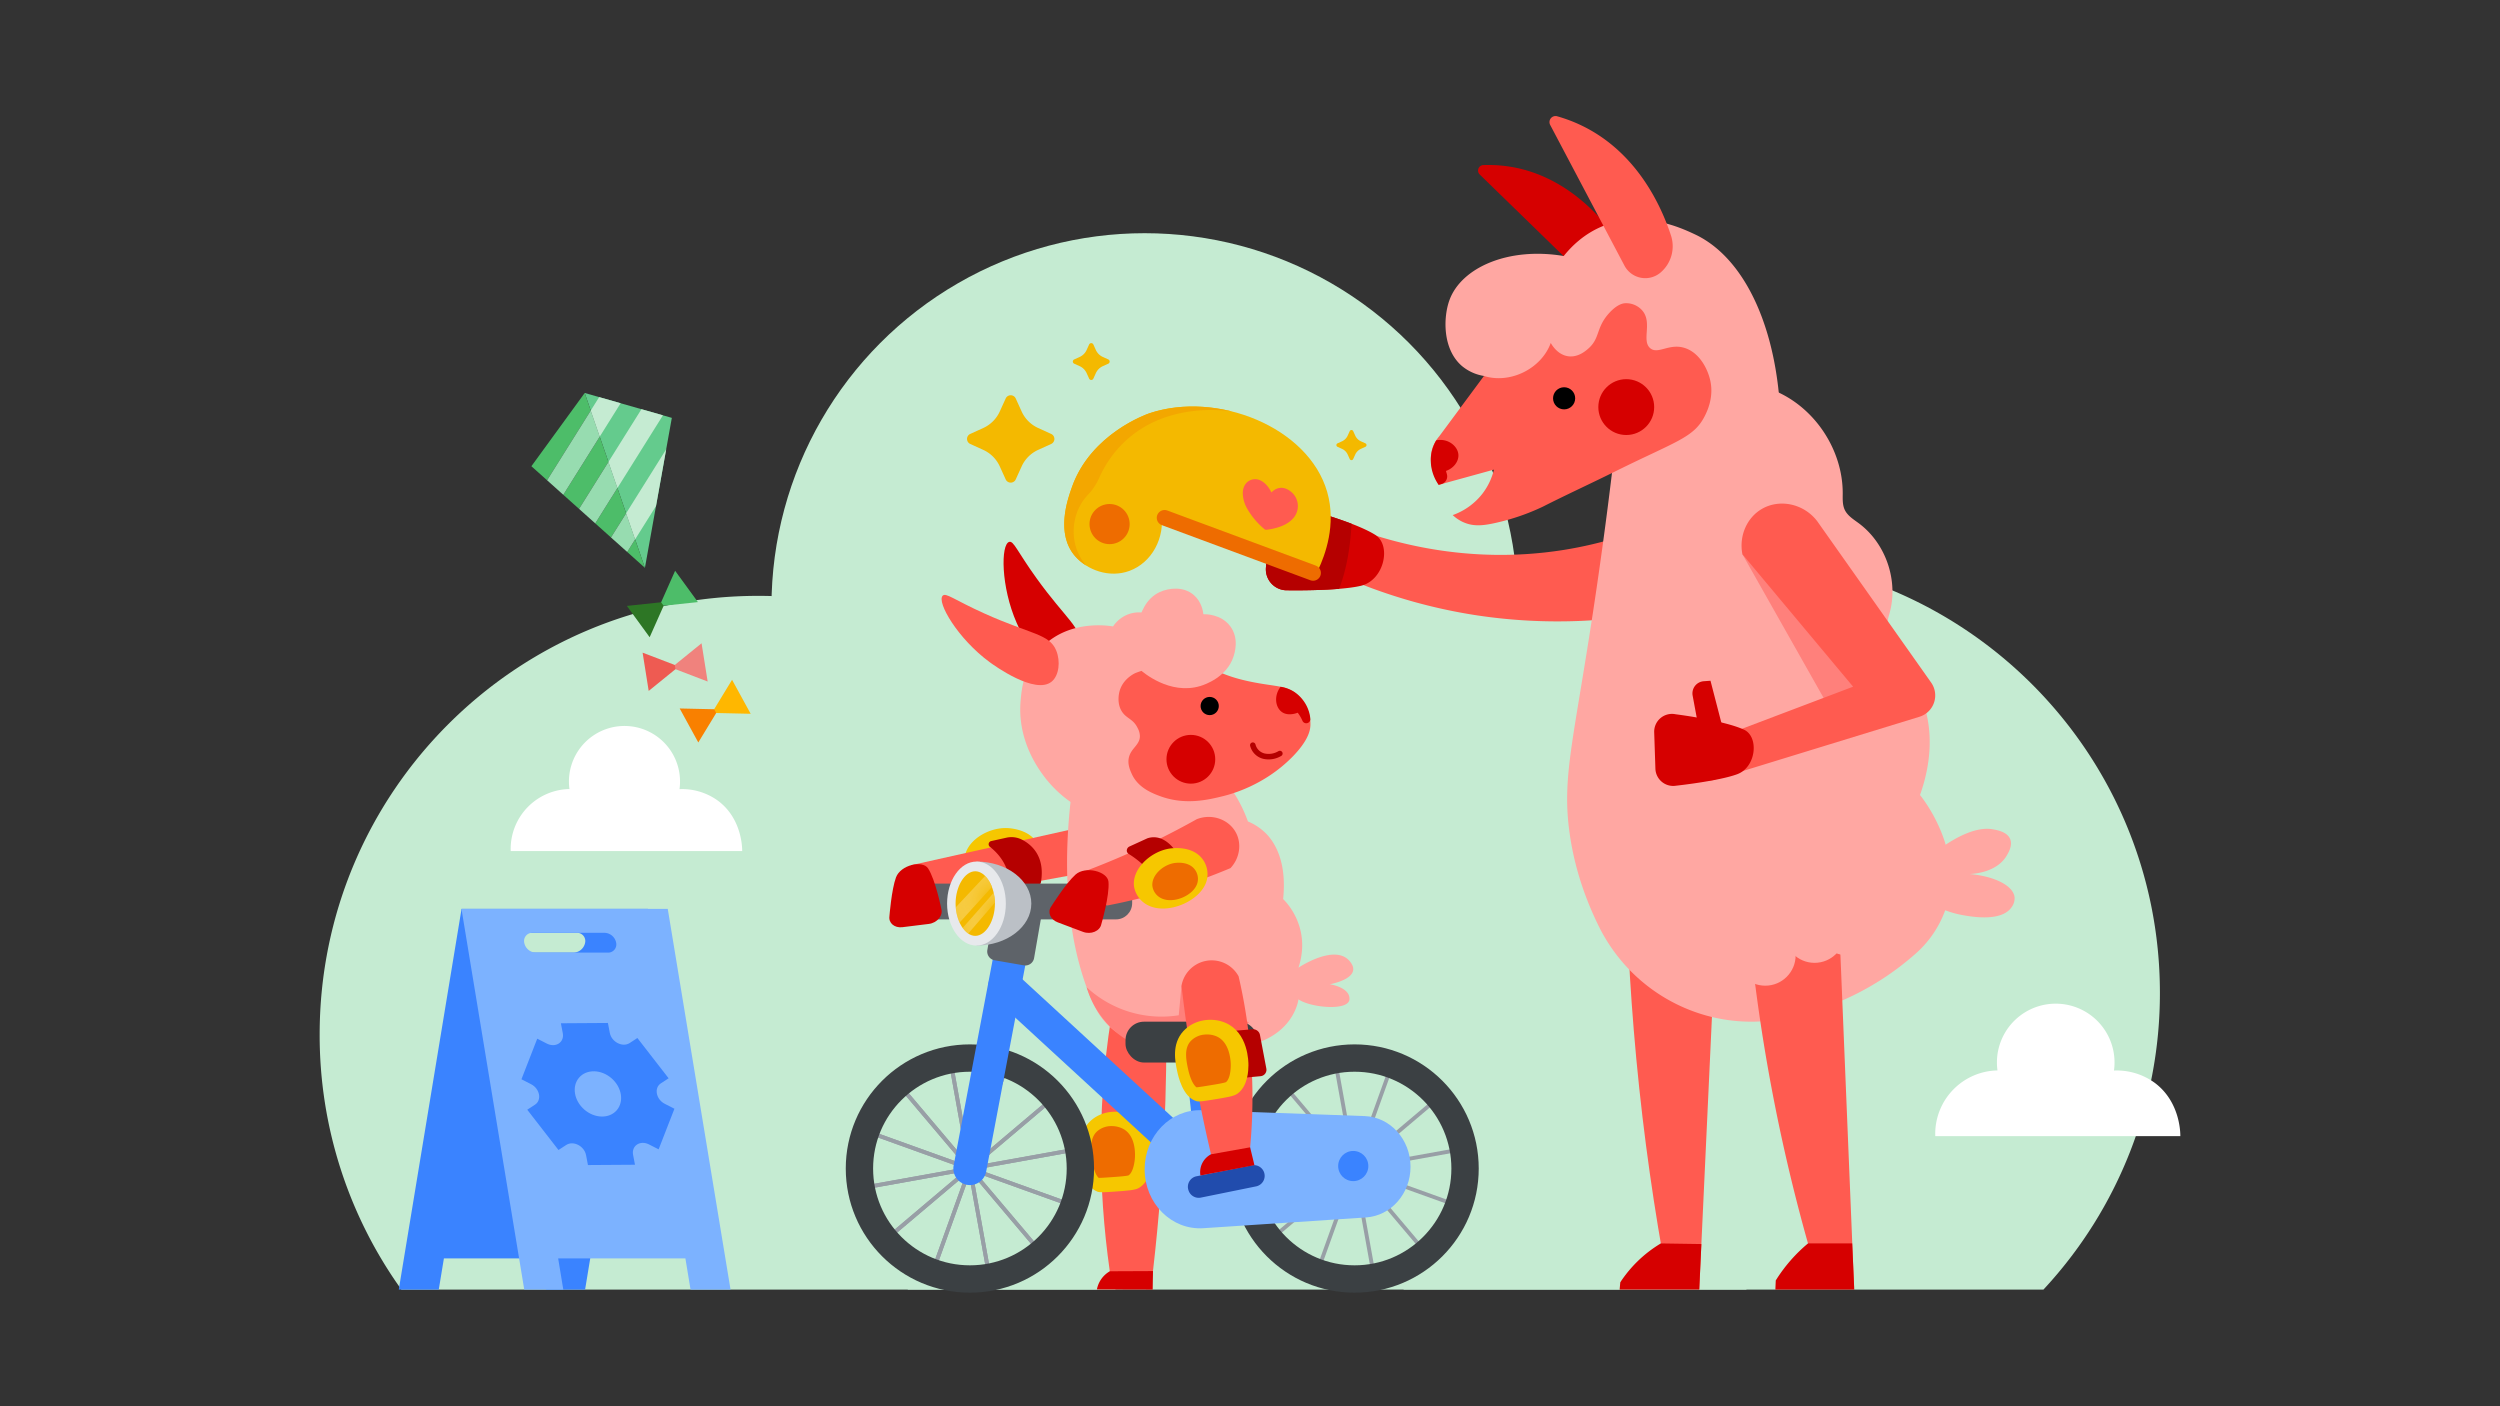 <svg xmlns="http://www.w3.org/2000/svg" xmlns:xlink="http://www.w3.org/1999/xlink" viewBox="0 0 1920 1080"><rect x="0" y="0" width="1920" height="1080" fill="#333333" stroke="none"/><defs><clipPath id="a"><path d="M748.996,718.75c-8.049,0-15.109-11.593-15.109-24.81s7.06-24.811,15.109-24.811,15.11,11.593,15.11,24.811S757.045,718.75,748.996,718.75Z" style="fill:none"/></clipPath><radialGradient id="b" cx="763.939" cy="691.19" r="55.586" gradientUnits="userSpaceOnUse"><stop offset="0.036" stop-color="#f4b900"/><stop offset="0.842" stop-color="#fff" stop-opacity="0"/></radialGradient><radialGradient id="c" cx="767.73" cy="700.758" r="48.396" xlink:href="#b"/></defs><path d="M856.508,990.402a335.357,335.357,0,0,0,62.779-195.89c0-186.062-150.833-336.895-336.894-336.895S245.497,608.45,245.497,794.512a335.357,335.357,0,0,0,62.779,195.89Z" style="fill:#c5ebd2"/><circle cx="879.087" cy="465.696" r="286.599" style="fill:#c5ebd2"/><rect x="697.186" y="599.582" width="644.072" height="390.819" transform="translate(2038.444 1589.984) rotate(-180)" style="fill:#c5ebd2"/><path d="M1569.361,990.402a333.856,333.856,0,0,0,89.448-227.896c0-185.039-150.004-335.043-335.043-335.043S988.723,577.467,988.723,762.506a333.856,333.856,0,0,0,89.448,227.896Z" style="fill:#c5ebd2"/><path d="M570.005,653.629H392.231c-.04-.522-.04-1.087-.04-1.609a46.06,46.06,0,0,1,45.157-46.042,41.886,41.886,0,0,1-.403-5.514,42.662,42.662,0,1,1,84.92,5.593,46.902,46.902,0,0,1,29.519,8.889C569.787,628.621,570.021,651.075,570.005,653.629Z" style="fill:#fff"/><path d="M1674.502,872.534H1486.301c-.043-.553-.043-1.151-.043-1.704a48.761,48.761,0,0,1,47.806-48.743,44.333,44.333,0,0,1-.426-5.838,45.164,45.164,0,1,1,89.901,5.921,49.654,49.654,0,0,1,31.25,9.41C1674.272,846.059,1674.519,869.83,1674.502,872.534Z" style="fill:#fff"/><path d="M1287.405,395.126a311.369,311.369,0,0,1-86.649,27.241c-74.925,11.883-136.007-6.881-166.891-18.981v40.517a412.255,412.255,0,0,0,100.863,28.758,415.487,415.487,0,0,0,155.548-6.221Q1288.84,430.784,1287.405,395.126Z" style="fill:#ff5b50"/><path d="M1045.181,449.89c17.846-4.269,23.741-31.174,10.916-39.174-17.253-10.762-59.525-21.504-59.525-21.504a16.113,16.113,0,0,0-21.314,13.75l-3.022,32.8a16.113,16.113,0,0,0,16.625,17.581S1027.94,454.014,1045.181,449.89Z" style="fill:#d60000"/><path d="M1037.997,402.226a428.748,428.748,0,0,0-41.425-13.014,16.113,16.113,0,0,0-21.314,13.749l-3.022,32.801a16.114,16.114,0,0,0,16.625,17.581s21.411.366,39.53-1.117C1034.896,435.868,1037.238,416.642,1037.997,402.226Z" style="fill:#b50000"/><path d="M1276.85,962.705c-9.394-53.407-17.13-110.873-22.154-172.056q-3.343-40.714-4.826-79.284,34.351-5.95,68.703-11.902-6.774,145.468-13.549,290.937Q1290.936,976.554,1276.85,962.705Z" style="fill:#ff5b50"/><path d="M1367.231,782.724c-57.237,9.989-113.887-19.48-139.5-71.632-13.848-28.197-19.679-52.602-22.294-71.36-6.259-44.889,3.818-72.335,20.896-189.061,6.67-45.592,11.168-82.649,13.809-105.628.601-3.631,7.214-39.799,40.88-56.256,26.767-13.085,59.757-8.391,83.519,12.006,29.965,13.309,50.686,45.198,50.67,77.986-.002,4.335-.295,8.874,1.563,12.79,2.167,4.569,6.79,7.342,10.849,10.36,20.789,15.457,30.579,44.27,23.509,69.193-.787,2.775-1.772,5.65-1.206,8.478a13.214,13.214,0,0,0,3.236,6.178c5.774,6.593,22.622,41.421,27.259,66.526,2.105,11.396,3.668,31.478-5.857,58.269,2.6,3.193,35.145,44.462,19.187,88.98a81.261,81.261,0,0,1-24.043,34.141,212.369,212.369,0,0,1-101.192,48.8Q1367.873,782.612,1367.231,782.724Z" style="fill:#ffa7a2"/><polygon points="1463.242 534.672 1382.506 408.368 1338.16 425.65 1409.468 551.804 1463.242 534.672" style="fill:#ff807b"/><path d="M1473.961,664.695c6.234-5.709,35.29-31.622,56.58-27.782,3.402.614,10.892,1.964,13.207,7.355,2.133,4.967-1.31,10.654-2.49,12.685-7.762,13.365-26.112,14.214-28.586,14.293,20.014,1.826,33.636,9.298,34.541,17.867a11.746,11.746,0,0,1-2.382,7.742c-7.927,11.287-30.757,7.174-37.519,5.955-16.84-3.034-29.818-11.375-38.71-19.057Q1471.28,674.224,1473.961,664.695Z" style="fill:#ffa7a2"/><path d="M1240.084,181.343c-14.908-20.474-48.694-56.478-100.943-54.562a4.212,4.212,0,0,0-2.708,7.232l79.258,77.147a16.386,16.386,0,0,0,25.463-3.284h0A24.023,24.023,0,0,0,1240.084,181.343Z" style="fill:#d60000"/><path d="M1366.674,357.693c6.391-85.441-19.718-156.604-65.196-177.81-10.488-4.891-39.453-18.396-69.618-6.589-15.501,6.068-25.5,16.542-30.911,23.333-42.512-7.157-78.463,8.847-87.674,33.615-4.929,13.255-5.605,38.175,9.76,51.069a34.992,34.992,0,0,0,16.646,7.425,158.059,158.059,0,0,0,45.472,34.303c37.934,18.967,73.599,17.389,89.666,15.641,3.897,29.279,27.785,49.327,51.52,48.026C1343.105,385.788,1358.465,374.29,1366.674,357.693Z" style="fill:#ffa7a2"/><path d="M1267.341,267.393c-6.933-5.926,2.247-20.184-6.55-29.449a16.42,16.42,0,0,0-13.123-5.03c-1.339.14-5.68.805-11.772,7.463-10.282,11.237-6.889,19.149-15.856,27.147-2.034,1.815-8.078,7.204-15.786,6.069-8.21-1.208-12.58-8.974-13.266-10.237-7.17,19.815-31.206,31.704-51.307,25.38q-17.187,23.19-34.375,46.38a28.387,28.387,0,0,0-4.934,8.25c-3.862,10.775.731,22.024,4.527,28.996q21.226-5.847,42.452-11.694a49.359,49.359,0,0,1-8.706,18.303,50.18,50.18,0,0,1-22.964,16.622,29.128,29.128,0,0,0,7.774,5.284c8.072,3.72,15.59,2.884,25.782.572a169.251,169.251,0,0,0,35.941-12.456c18.064-9.174,36.501-17.597,54.644-26.616,47.708-23.718,61.107-26.141,69.544-43.061,1.838-3.686,6.731-13.851,4.292-26.247-1.808-9.186-8.07-21.77-19.299-25.665C1282.088,263.149,1273.394,272.567,1267.341,267.393Z" style="fill:#ff5b50"/><circle cx="1201.24" cy="305.906" r="8.498"/><circle cx="1248.963" cy="312.644" r="21.446" style="fill:#d60000"/><path d="M1103.035,338.154c9.043-1.777,16.674,4.534,17.024,11.183.263,4.993-3.575,10.261-9.548,12.343l.707,2.514a6.165,6.165,0,0,1-4.297,7.612l-2.022.557a32.744,32.744,0,0,1-5.946-21.665A31.126,31.126,0,0,1,1103.035,338.154Z" style="fill:#d60000"/><path d="M1283.343,180.958c-8.697-26.583-31.942-75.907-87.489-91.673a4.651,4.651,0,0,0-5.306,6.677l57.021,108.022a18.096,18.096,0,0,0,27.87,5.214h0A26.53,26.53,0,0,0,1283.343,180.958Z" style="fill:#ff5b50"/><path d="M1395.634,400.294c-10.445-13.665-29.047-17.329-42.611-9.378-11.475,6.727-17.592,20.741-14.863,34.734q42.514,50.864,85.027,101.727-58.137,22.022-116.274,44.044a14.552,14.552,0,0,0-7.961,19.91h0a14.552,14.552,0,0,0,17.388,7.608l157.793-48.46a17.15,17.15,0,0,0,8.975-26.286Z" style="fill:#ff5b50"/><path d="M1334.311,594.546c14.585-5.487,16.703-28.783,5.049-34.166-15.678-7.241-52.435-11.815-52.435-11.815a13.684,13.684,0,0,0-16.503,13.843l.928,27.959a13.684,13.684,0,0,0,15.87,13.054S1320.22,599.847,1334.311,594.546Z" style="fill:#d60000"/><path d="M1324.761,565.671l-11.104-42.865-5.192.381a9.357,9.357,0,0,0-8.516,11.038l3.825,20.626Z" style="fill:#d60000"/><path d="M1412.804,717.799q5.568,135.542,11.136,271.083-16.87-2.864-33.74-5.729a34.849,34.849,0,0,0,1.806-7.759,36.631,36.631,0,0,0-3.041-18.936c-9.271-32.773-18.042-68.4-25.66-106.688-7.892-39.671-13.548-77.192-17.556-112.09,2.238-17.197,14.998-30.834,31.042-33.678C1390.08,701.646,1403.861,707.006,1412.804,717.799Z" style="fill:#ff5b50"/><path d="M891.797,393.214q60.323,22.128,120.646,44.257c5.092-10.923,14.11-34.51,6.818-59.734C1004.783,327.66,934.377,300.052,882.753,317.4c-2.224.748-44.898,15.814-59.389,56.4-3.257,9.12-13.023,36.094,2.551,53.612,9.196,10.344,26.007,16.74,41.536,11.009C884.365,432.177,895.11,413.259,891.797,393.214Z" style="fill:#f4b900"/><path d="M946.472,316.079l.002,0c-21.182-5.367-43.843-5.359-63.721,1.322-2.224.747-44.898,15.814-59.389,56.399-3.257,9.12-13.023,36.095,2.55,53.612a38.356,38.356,0,0,0,8.081,6.821,41.086,41.086,0,0,1-7.477-13.521,42.334,42.334,0,0,1,1.586-29.542,41.021,41.021,0,0,1,7.654-11.421,44.153,44.153,0,0,0,8.28-12.432,87.13,87.13,0,0,1,19.43-27.828C895.583,308.85,940.03,315.071,946.472,316.079Z" style="fill:#f3a700"/><circle cx="852.162" cy="402.492" r="15.41" style="fill:#ee6c00"/><path d="M894.392,397.684q57.032,21.166,114.064,42.331" style="fill:none;stroke:#ee6c00;stroke-linecap:round;stroke-miterlimit:10;stroke-width:12px"/><path d="M807.295,333.248l-9.972-4.533a25.585,25.585,0,0,1-12.703-12.703l-4.534-9.972a4.24,4.24,0,0,0-3.86-2.485h0a4.24,4.24,0,0,0-3.86,2.486l-4.533,9.971a25.585,25.585,0,0,1-12.703,12.703l-9.972,4.533a4.24,4.24,0,0,0-2.485,3.86h0a4.24,4.24,0,0,0,2.485,3.86l9.972,4.533a25.585,25.585,0,0,1,12.703,12.703l4.533,9.971a4.24,4.24,0,0,0,3.86,2.486h0a4.24,4.24,0,0,0,3.86-2.485l4.534-9.972a25.584,25.584,0,0,1,12.703-12.702l9.972-4.533a4.24,4.24,0,0,0,2.485-3.86h0A4.24,4.24,0,0,0,807.295,333.248Z" style="fill:#f4b900"/><path d="M1048.628,340.489l-3.437-1.563a8.819,8.819,0,0,1-4.378-4.378l-1.563-3.437a1.461,1.461,0,0,0-1.331-.857h0a1.462,1.462,0,0,0-1.331.857l-1.562,3.437a8.819,8.819,0,0,1-4.379,4.379l-3.437,1.563a1.462,1.462,0,0,0-.857,1.33h0a1.462,1.462,0,0,0,.857,1.331l3.437,1.562a8.819,8.819,0,0,1,4.379,4.379l1.562,3.437a1.462,1.462,0,0,0,1.331.857h0a1.462,1.462,0,0,0,1.331-.857l1.563-3.437a8.819,8.819,0,0,1,4.378-4.378l3.437-1.563a1.462,1.462,0,0,0,.857-1.331h0A1.462,1.462,0,0,0,1048.628,340.489Z" style="fill:#f4b900"/><path d="M851.171,276.047l-4.203-1.911a10.785,10.785,0,0,1-5.354-5.354l-1.911-4.203a1.787,1.787,0,0,0-1.627-1.048h0a1.787,1.787,0,0,0-1.627,1.048l-1.911,4.203a10.784,10.784,0,0,1-5.354,5.354l-4.203,1.911a1.787,1.787,0,0,0-1.048,1.627h0a1.788,1.788,0,0,0,1.048,1.627l4.203,1.911a10.784,10.784,0,0,1,5.354,5.354l1.911,4.203a1.787,1.787,0,0,0,1.627,1.048h0a1.787,1.787,0,0,0,1.627-1.048l1.911-4.203a10.785,10.785,0,0,1,5.354-5.354l4.203-1.911a1.788,1.788,0,0,0,1.048-1.627h0A1.787,1.787,0,0,0,851.171,276.047Z" style="fill:#f4b900"/><path d="M976.422,378.163a22.438,22.438,0,0,1,2.511-2.027c3.772-2.262,7.846-1.967,11.913,1.003a14.143,14.143,0,0,1,1.598,21.688c-3.182,3.221-7.168,5.06-11.458,6.35a45.733,45.733,0,0,1-8.492,1.691,1.608,1.608,0,0,1-1.346-.431,58.366,58.366,0,0,1-13.374-15.878,25.229,25.229,0,0,1-3.302-11.085c-.212-4.596,1.648-8.337,4.774-10.195a9.273,9.273,0,0,1,4.556-1.268C968.705,367.954,973.514,372.06,976.422,378.163Z" style="fill:#ff5b50"/><circle cx="1355.726" cy="733.675" r="23.333" style="fill:#ffa7a2"/><circle cx="1393.586" cy="716.162" r="23.304" style="fill:#ffa7a2"/><circle cx="1371.994" cy="710.342" r="23.304" style="fill:#ffa7a2"/><circle cx="1418.596" cy="710.342" r="23.304" style="fill:#ffa7a2"/><path d="M1257.753,968.589a96.254,96.254,0,0,1,17.75-13.636q15.574.238,31.149.477-.815,17.486-1.629,34.972h-61.156q.257-2.801.514-5.601A96.246,96.246,0,0,1,1257.753,968.589Z" style="fill:#d60000"/><path d="M1422.493,954.952H1388.54a118.625,118.625,0,0,0-24.755,28.427q-.152,3.511-.303,7.022h60.595Z" style="fill:#d60000"/><path d="M748.987,676.402a20.125,20.125,0,0,1-8.214-16.7c.683-13.307,17.061-23.981,32.112-23.766,1.614.023,16.908.462,23.624,11.393a19.676,19.676,0,0,1,.696,19.182C789.796,680.751,762.665,686.683,748.987,676.402Z" style="fill:#f6c700"/><polygon points="699.568 664.511 865.68 627.394 869.498 663.683 711.677 692.348 699.568 664.511" style="fill:#ff5b50"/><path d="M761.237,645.937l11.642-2.574a17.716,17.716,0,0,1,11.808,1.402c7.454,3.765,17.955,12.668,14.841,32.389a5.772,5.772,0,0,1-4.454,4.753l-20.257,4.42s5.284-20.372-14.608-36.009A2.493,2.493,0,0,1,761.237,645.937Z" style="fill:#b50000"/><path d="M795.918,443.901c-14.757-20.535-17.401-28.677-20.825-27.737-6.563,1.802-6.528,34.386,5.728,62.259,1.824,4.147,17.621,39.274,33.671,36.749,7.411-1.166,13.871-10.202,15.051-18.932C831.418,482.36,819.026,476.056,795.918,443.901Z" style="fill:#d60000"/><path d="M856.528,763.489,895.621,776.5c.403,29.48-.012,60.517-1.511,92.958-1.949,42.182-5.508,81.912-10.084,118.93q-14.992-.347-29.984-.694c-10.018-62.993-12.365-132.334-.725-205.74Q854.8,772.608,856.528,763.489Z" style="fill:#ff5b50"/><path d="M830.184,891.229c-.915-7.505-2.606-21.373,7.567-30.584,8.82-7.986,22.487-8.787,32.476-3.468,17.169,9.142,15.085,31.9,14.82,34.368-.362,3.363-1.694,15.715-10.405,20.81-2.92,1.708-8.358,2.085-19.233,2.837-7.145.495-10.755.727-12.612,0C832.62,911.209,830.614,894.755,830.184,891.229Z" style="fill:#f6c700"/><path d="M843.81,904.606c-1.344-1.103-4.025-5.08-5.201-14.713-.968-7.94-1.455-16.105,4.016-21.06a16.539,16.539,0,0,1,11.186-3.994,18.778,18.778,0,0,1,8.682,2.087c10.618,5.654,9.223,21.634,9.03,23.437-.939,8.702-3.536,11.481-4.804,12.333-1.844.591-8.052,1.02-14.614,1.475-3.381.234-6.301.436-8.076.436C843.951,904.608,843.878,904.608,843.81,904.606Z" style="fill:#ee6c00"/><line x1="1040.32" y1="897.428" x2="1105.113" y2="842.664" style="fill:none;stroke:#989fa6;stroke-miterlimit:10;stroke-width:3px"/><line x1="1040.32" y1="897.428" x2="1069.05" y2="817.604" style="fill:none;stroke:#989fa6;stroke-miterlimit:10;stroke-width:3px"/><line x1="1040.32" y1="897.428" x2="1025.289" y2="813.934" style="fill:none;stroke:#989fa6;stroke-miterlimit:10;stroke-width:3px"/><line x1="1040.32" y1="897.428" x2="985.556" y2="832.635" style="fill:none;stroke:#989fa6;stroke-miterlimit:10;stroke-width:3px"/><line x1="1040.32" y1="897.428" x2="960.497" y2="868.698" style="fill:none;stroke:#989fa6;stroke-miterlimit:10;stroke-width:3px"/><line x1="1040.32" y1="897.428" x2="956.826" y2="912.459" style="fill:none;stroke:#989fa6;stroke-miterlimit:10;stroke-width:3px"/><line x1="1040.32" y1="897.428" x2="975.528" y2="952.192" style="fill:none;stroke:#989fa6;stroke-miterlimit:10;stroke-width:3px"/><line x1="1040.32" y1="897.428" x2="1011.59" y2="977.252" style="fill:none;stroke:#989fa6;stroke-miterlimit:10;stroke-width:3px"/><line x1="1040.32" y1="897.428" x2="1055.351" y2="980.922" style="fill:none;stroke:#989fa6;stroke-miterlimit:10;stroke-width:3px"/><line x1="1040.32" y1="897.428" x2="1095.085" y2="962.221" style="fill:none;stroke:#989fa6;stroke-miterlimit:10;stroke-width:3px"/><line x1="1040.32" y1="897.428" x2="1120.144" y2="926.158" style="fill:none;stroke:#989fa6;stroke-miterlimit:10;stroke-width:3px"/><line x1="1040.32" y1="897.428" x2="1123.815" y2="882.397" style="fill:none;stroke:#989fa6;stroke-miterlimit:10;stroke-width:3px"/><circle cx="1040.32" cy="897.428" r="84.841" style="fill:none;stroke:#3b4043;stroke-miterlimit:10;stroke-width:21px"/><line x1="744.888" y1="897.428" x2="809.681" y2="842.664" style="fill:none;stroke:#989fa6;stroke-miterlimit:10;stroke-width:3px"/><line x1="744.888" y1="897.428" x2="773.618" y2="817.604" style="fill:none;stroke:#989fa6;stroke-miterlimit:10;stroke-width:3px"/><line x1="744.888" y1="897.428" x2="729.857" y2="813.934" style="fill:none;stroke:#989fa6;stroke-miterlimit:10;stroke-width:3px"/><line x1="744.888" y1="897.428" x2="690.124" y2="832.635" style="fill:none;stroke:#989fa6;stroke-miterlimit:10;stroke-width:3px"/><line x1="744.888" y1="897.428" x2="665.064" y2="868.698" style="fill:none;stroke:#989fa6;stroke-miterlimit:10;stroke-width:3px"/><line x1="744.888" y1="897.428" x2="661.394" y2="912.459" style="fill:none;stroke:#989fa6;stroke-miterlimit:10;stroke-width:3px"/><line x1="744.888" y1="897.428" x2="680.095" y2="952.192" style="fill:none;stroke:#989fa6;stroke-miterlimit:10;stroke-width:3px"/><line x1="744.888" y1="897.428" x2="716.158" y2="977.252" style="fill:none;stroke:#989fa6;stroke-miterlimit:10;stroke-width:3px"/><line x1="744.888" y1="897.428" x2="759.919" y2="980.922" style="fill:none;stroke:#989fa6;stroke-miterlimit:10;stroke-width:3px"/><line x1="744.888" y1="897.428" x2="799.652" y2="962.221" style="fill:none;stroke:#989fa6;stroke-miterlimit:10;stroke-width:3px"/><line x1="744.888" y1="897.428" x2="824.712" y2="926.158" style="fill:none;stroke:#989fa6;stroke-miterlimit:10;stroke-width:3px"/><line x1="744.888" y1="897.428" x2="828.382" y2="882.397" style="fill:none;stroke:#989fa6;stroke-miterlimit:10;stroke-width:3px"/><line x1="744.888" y1="897.428" x2="809.681" y2="842.664" style="fill:none;stroke:#989fa6;stroke-miterlimit:10;stroke-width:3px"/><line x1="744.888" y1="897.428" x2="773.618" y2="817.604" style="fill:none;stroke:#989fa6;stroke-miterlimit:10;stroke-width:3px"/><line x1="744.888" y1="897.428" x2="729.857" y2="813.934" style="fill:none;stroke:#989fa6;stroke-miterlimit:10;stroke-width:3px"/><line x1="744.888" y1="897.428" x2="690.124" y2="832.635" style="fill:none;stroke:#989fa6;stroke-miterlimit:10;stroke-width:3px"/><line x1="744.888" y1="897.428" x2="665.064" y2="868.698" style="fill:none;stroke:#989fa6;stroke-miterlimit:10;stroke-width:3px"/><line x1="744.888" y1="897.428" x2="661.394" y2="912.459" style="fill:none;stroke:#989fa6;stroke-miterlimit:10;stroke-width:3px"/><line x1="744.888" y1="897.428" x2="680.095" y2="952.192" style="fill:none;stroke:#989fa6;stroke-miterlimit:10;stroke-width:3px"/><line x1="744.888" y1="897.428" x2="716.158" y2="977.252" style="fill:none;stroke:#989fa6;stroke-miterlimit:10;stroke-width:3px"/><line x1="744.888" y1="897.428" x2="759.919" y2="980.922" style="fill:none;stroke:#989fa6;stroke-miterlimit:10;stroke-width:3px"/><line x1="744.888" y1="897.428" x2="799.652" y2="962.221" style="fill:none;stroke:#989fa6;stroke-miterlimit:10;stroke-width:3px"/><line x1="744.888" y1="897.428" x2="824.712" y2="926.158" style="fill:none;stroke:#989fa6;stroke-miterlimit:10;stroke-width:3px"/><line x1="744.888" y1="897.428" x2="828.382" y2="882.397" style="fill:none;stroke:#989fa6;stroke-miterlimit:10;stroke-width:3px"/><circle cx="744.888" cy="897.428" r="84.841" style="fill:none;stroke:#3b4043;stroke-miterlimit:10;stroke-width:21px"/><path d="M932.727,563.287q2.365,16.155,4.73,32.31a105.668,105.668,0,0,1,20.936,35.274A42.471,42.471,0,0,1,973.87,641.797c7.413,8.611,14.175,23.516,11.571,48.696,0,0,22.41,20.26,11.784,52.675,0,0,27.578-18.523,39.155-5.21s-15.05,17.944-15.05,17.944,15.629,2.316,15.05,11.577-30.266,6.368-39.155,0c0,0-4.259,37.626-60.407,37.626-38.084,0-64.45-.267-82.17-14.526-11.16-8.981-15.812-20.714-19.708-31.203-18.825-50.682-16.73-107.47-12.762-143.473a91.026,91.026,0,0,1-22.257-22.257c-4.511-6.452-18.637-27.314-16.075-55.643.811-8.969,2.495-27.591,17.494-42.049,20.735-19.986,49.763-15.484,53.479-14.845a24.37,24.37,0,0,1,12.924-9.755,23.99,23.99,0,0,1,12.88-.306Q906.675,517.168,932.727,563.287Z" style="fill:#ffa7a2"/><path d="M959.147,785.217q-25.876-14.104-51.752-28.209-1.062,11.358-2.124,22.716a84.569,84.569,0,0,1-70.775-21.561,73.239,73.239,0,0,0,20.151,32.416c32.048,29.314,78.981,15.518,82.17,14.526Z" style="fill:#ff807b"/><path d="M859.873,530.662c-.327,1.149-2.451,9.033,1.633,15.613,3.556,5.73,8.866,5.711,12.255,12.981a13.437,13.437,0,0,1,1.675,5.964c.036,6.885-6.535,9.155-8.358,16.159-1.375,5.282.787,10.051,2.158,13.076,4.814,10.618,15.895,14.855,21.974,17.08,18.922,6.926,36.527,2.781,48.374-.168,6.607-1.645,31.244-8.378,52.306-29.43,13.246-13.24,14.3-21.369,14.487-24.517.79-13.256-8.745-22.703-9.473-23.402-8.027-7.712-15.982-6.411-34.907-10.168-26.822-5.324-27.422-11.228-45.379-13.238-10.322-1.155-25.338-.906-44.403,6.186C870.845,517.425,862.511,521.398,859.873,530.662Z" style="fill:#ff5b50"/><path d="M875.831,514.492c1.522,1.376,22.341,19.612,46.116,12.339,3.597-1.1,20.164-6.795,25.337-22.44.858-2.596,4.61-13.939-2.441-23.41-7.136-9.585-19.419-9.303-20.642-9.255-.268-2.365-1.397-9.601-7.372-14.757-8.053-6.949-19.383-5.346-26.041-2.316-11.265,5.129-14.855,16.94-16.892,23.643C869.042,494.264,873.461,508.389,875.831,514.492Z" style="fill:#ffa7a2"/><path d="M755.892,471.1c-23.048-10.404-29.409-16.133-31.904-13.607-4.782,4.842,11.541,33.043,36.093,51.052,3.653,2.679,34.899,25.2,47.535,14.988,5.835-4.716,6.911-15.771,3.567-23.921C805.867,486.654,791.983,487.392,755.892,471.1Z" style="fill:#ff5b50"/><circle cx="929.048" cy="542.227" r="6.993"/><circle cx="914.576" cy="583.119" r="18.727" style="fill:#d60000"/><path d="M983.495,527.441c-5.272,6.859-4.071,15.622.825,19.266,4.99,3.713,12.024.775,12.318.647a30.104,30.104,0,0,1,2.326,3.55q.736,1.317,1.304,2.63a3.159,3.159,0,0,0,6.06-1.501,27.177,27.177,0,0,0-.424-2.96,28.161,28.161,0,0,0-11.649-17.509A27.015,27.015,0,0,0,983.495,527.441Z" style="fill:#d60000"/><rect x="685.203" y="678.604" width="184.295" height="27.488" rx="12.441" style="fill:#5e6369"/><path d="M744.902,910.134a12.849,12.849,0,0,1-2.399-.228,12.704,12.704,0,0,1-10.093-14.864l35.7-188.206a12.704,12.704,0,0,1,24.957,4.77l-35.7,188.206A12.708,12.708,0,0,1,744.902,910.134Z" style="fill:#3a83ff"/><path d="M757.344,692.027h52.417a0,0,0,0,1,0,0v36.427a0,0,0,0,1,0,0H757.344a6.846,6.846,0,0,1-6.846-6.846V698.872A6.846,6.846,0,0,1,757.344,692.027Z" transform="translate(-53.16 1357.289) rotate(-80.144)" style="fill:#5e6369"/><path d="M749.927,661.682c23.267,0,42.129,14.443,42.129,32.259s-18.862,32.259-42.129,32.259Z" style="fill:#bbc0c6"/><ellipse cx="749.927" cy="693.94" rx="22.558" ry="32.259" style="fill:#e7e9ec"/><path d="M748.996,718.75c-8.049,0-15.109-11.593-15.109-24.81s7.06-24.811,15.109-24.811,15.11,11.593,15.11,24.811S757.045,718.75,748.996,718.75Z" style="fill:#f4b900"/><path d="M919.095,629.144c-10.04,5.63-20.683,11.236-31.932,16.722A629.355,629.355,0,0,1,828.685,670.81l21.284,24.701a474.028,474.028,0,0,0,95.037-28.796c7.112-7.595,8.735-18.633,4.217-27.189C943.866,629.377,930.83,624.538,919.095,629.144Z" style="fill:#ff5b50"/><path d="M825.948,671.721c7.697-6.919,24.643-2.458,25.364,5.442.97,10.629-5.483,32.535-5.483,32.535-.996,5.362-7.913,8.297-14.08,5.974l-19.425-7.316c-5.729-2.158-8.081-7.863-5.008-12.149C807.316,696.207,818.511,678.406,825.948,671.721Z" style="fill:#d60000"/><path d="M688.126,673.824c3.555-9.575,20.409-13.445,24.66-6.871,5.72,8.844,10.122,30.945,10.122,30.945,1.588,5.142-3.112,10.878-9.566,11.675l-20.329,2.511c-5.995.741-10.666-3.168-9.945-8.322C683.067,703.763,684.691,683.075,688.126,673.824Z" style="fill:#d60000"/><path d="M932.933,917.934a12.702,12.702,0,0,1-8.606-3.355L763.14,766.261a12.704,12.704,0,0,1,17.205-18.698L916.774,873.1l-6.698-63.64a12.704,12.704,0,0,1,25.268-2.66l10.221,97.1a12.704,12.704,0,0,1-12.631,14.034Z" style="fill:#3a83ff"/><rect x="864.401" y="784.656" width="101.808" height="31.376" rx="14.201" style="fill:#3b4043"/><path d="M1049.07,935.002l-124.927,8.259c-24.42,1.614-45.056-19.123-45.056-45.278h0c0-25.654,19.883-46.204,43.867-45.339l125.095,4.511c19.645.708,35.227,17.938,35.227,38.95h0C1083.276,916.694,1068.294,933.731,1049.07,935.002Z" style="fill:#7cb2ff"/><path d="M907.395,757.008a23.548,23.548,0,0,1,43.843-7.223,410.68,410.68,0,0,1,7.249,145.789Q945.978,898.04,933.47,900.506q-6.082-24.301-11.415-50.58C915.493,817.333,910.753,786.256,907.395,757.008Z" style="fill:#ff5b50"/><path d="M943.849,791.965l18.104-1.468a5.363,5.363,0,0,1,5.702,4.346l4.897,25.82a4.951,4.951,0,0,1-4.412,5.852l-19.338,1.773Z" style="fill:#b50000"/><path d="M961.434,894.993l-42.496,8.377a8.235,8.235,0,0,0-6.146,10.893l.089.244a8.235,8.235,0,0,0,9.38,5.256l42.408-8.622a8.235,8.235,0,0,0,5.931-11.306h0A8.235,8.235,0,0,0,961.434,894.993Z" style="fill:#214cad"/><circle cx="1039.297" cy="895.517" r="11.586" style="fill:#3a83ff"/><path d="M887.305,674.806a72.187,72.187,0,0,0-20.779-19.174A3.375,3.375,0,0,1,865.38,653.52a3.529,3.529,0,0,1,2.26-3.508l13.567-6.203a15.544,15.544,0,0,1,5.156-.799c11.738.213,18.976,14.276,19.652,15.636l7.502,3.885Q900.41,668.668,887.305,674.806Z" style="fill:#b50000"/><path d="M882.124,695.476a19.774,19.774,0,0,1-11.151-14.493c-1.922-12.95,11.784-26.408,26.324-29.12,1.559-.291,16.376-2.834,24.965,6.393a19.333,19.333,0,0,1,4.39,18.342C922.277,691.752,897.293,702.726,882.124,695.476Z" style="fill:#f6c700"/><path d="M892.003,689.912a12.243,12.243,0,0,1-6.904-8.974c-1.19-8.018,7.296-16.351,16.299-18.03.965-.18,10.139-1.754,15.457,3.958a11.97,11.97,0,0,1,2.718,11.357C916.864,687.606,901.395,694.401,892.003,689.912Z" style="fill:#ee6c00"/><path d="M904.136,822.984c-1.596-7.39-4.546-21.046,4.743-31.147,8.054-8.758,21.591-10.804,32.024-6.419,17.932,7.536,17.935,30.389,17.895,32.871-.054,3.382-.253,15.804-8.462,21.673-2.752,1.968-8.133,2.839-18.894,4.581-7.07,1.145-10.644,1.706-12.56,1.151C908.386,842.657,904.886,826.456,904.136,822.984Z" style="fill:#f6c700"/><path d="M918.926,835.061c-1.439-.975-4.472-4.691-6.522-14.177-1.689-7.819-2.92-15.905,2.077-21.339a16.539,16.539,0,0,1,10.775-4.998,18.778,18.778,0,0,1,8.836,1.286c11.089,4.661,11.159,20.702,11.132,22.515-.14,8.751-2.473,11.755-3.658,12.72-1.782.757-7.925,1.752-14.418,2.803-3.345.542-6.235,1.009-8.002,1.171C919.067,835.049,918.994,835.056,918.926,835.061Z" style="fill:#ee6c00"/><path d="M962.166,572.298a11.616,11.616,0,0,0,8.566,8.429,16.697,16.697,0,0,0,12.19-2.014" style="fill:none;stroke:#b50000;stroke-linecap:round;stroke-linejoin:round;stroke-width:4.245px"/><g style="clip-path:url(#a)"><path d="M729.22,701.924q15.968-17.032,31.935-34.064,1.475,5.372,2.95,10.744l-31.925,35.243Q730.7,707.886,729.22,701.924Z" style="fill:url(#b)"/><path d="M735.948,716.48q15.896-18.017,31.793-36.034.071,4.181.142,8.364Q754.236,704.647,740.59,720.485,738.269,718.482,735.948,716.48Z" style="fill:url(#c)"/></g><path d="M963.401,894.85q-1.655-6.853-3.31-13.705l-30.031,5.35a15.5,15.5,0,0,0-8.138,16.288Q942.661,898.816,963.401,894.85Z" style="fill:#d60000"/><path d="M885.263,990.401l.223-14.213q-16.577.073-33.155.146a20.529,20.529,0,0,0-9.909,13.944Z" style="fill:#d60000"/><path d="M354.473,698.015,306.256,990.401h30.715l3.948-23.938h82.392l-3.948,23.938h29.989L497.57,698.015Zm39.634,25.994a9.333,9.333,0,0,1,8.861-7.607h40.043a6.286,6.286,0,0,1,6.353,7.607,9.333,9.333,0,0,1-8.861,7.607H400.459A6.285,6.285,0,0,1,394.107,724.009Z" style="fill:#3a83ff"/><path d="M354.412,698.015l48.217,292.386h29.989l-3.948-23.938h97.725l3.948,23.938h30.715L512.841,698.015Zm112.444,33.601H411.48a9.333,9.333,0,0,1-8.861-7.607,6.286,6.286,0,0,1,6.352-7.607h55.376a9.333,9.333,0,0,1,8.861,7.607A6.285,6.285,0,0,1,466.856,731.616Z" style="fill:#7cb2ff"/><path d="M513.496,828.128l-23.987-30.94-5.928,3.86c-5.439,3.542-13.907-.784-15.243-7.786l-1.456-7.632-36.119.24,1.457,7.632c1.336,7.002-5.462,11.429-12.237,7.969l-7.384-3.772-12.132,31.18,7.384,3.771c6.775,3.46,8.445,12.213,3.007,15.754l-5.928,3.86,23.987,30.94,5.928-3.86c5.439-3.542,13.907.784,15.243,7.786l1.456,7.632,36.119-.24-1.456-7.632c-1.336-7.002,5.462-11.429,12.237-7.968l7.384,3.772,12.132-31.18-7.384-3.772c-6.775-3.46-8.445-12.213-3.007-15.754Z" style="fill:#3a83ff"/><ellipse cx="459.202" cy="840.139" rx="15.927" ry="19.13" transform="translate(-475.798 634.048) rotate(-48.91)" style="fill:#7cb2ff"/><polygon points="449.057 301.805 453.701 315.277 460.598 335.326 467.28 354.731 467.279 354.741 474.187 374.781 480.868 394.196 487.775 414.237 495.299 436.092 503.814 388.62 511.63 345.061 515.966 320.923 509.132 318.969 492.629 314.257 476.647 309.691 460.145 304.979 449.057 301.805" style="fill:#64cb8d"/><polygon points="487.775 414.237 481.712 423.928 495.299 436.092 487.775 414.237" style="fill:#4dbd69"/><polygon points="457.161 401.963 469.241 412.773 480.868 394.196 474.187 374.781 457.161 401.963" style="fill:#4dbd69"/><polygon points="432.619 380.008 444.699 390.809 467.279 354.741 467.28 354.731 460.598 335.326 432.619 380.008" style="fill:#4dbd69"/><polygon points="408.104 358.065 420.158 368.845 453.7 315.286 453.701 315.277 449.057 301.805 408.104 358.065" style="fill:#4dbd69"/><polygon points="420.158 368.845 432.619 380.008 460.598 335.326 453.7 315.286 420.158 368.845" style="fill:#97dcb0"/><polygon points="453.701 315.277 453.7 315.286 460.598 335.326 476.647 309.691 460.145 304.979 453.701 315.277" style="fill:#c5ebd2"/><polygon points="444.699 390.809 457.161 401.963 474.187 374.781 467.279 354.741 444.699 390.809" style="fill:#97dcb0"/><polygon points="467.28 354.731 467.279 354.741 474.187 374.781 509.132 318.969 492.629 314.257 467.28 354.731" style="fill:#c5ebd2"/><polygon points="469.241 412.773 481.712 423.928 487.775 414.237 480.868 394.196 469.241 412.773" style="fill:#97dcb0"/><polygon points="480.868 394.196 487.775 414.237 503.814 388.62 511.63 345.061 480.868 394.196" style="fill:#c5ebd2"/><polygon points="518.493 438.35 527.249 450.378 536.005 462.407 506.408 465.549 518.493 438.35" style="fill:#4dbd69"/><polygon points="507.728 462.542 481.423 465.335 490.178 477.363 498.934 489.392 509.67 465.229 507.728 462.542" style="fill:#2d7625"/><polygon points="538.801 494.032 541.139 508.724 543.477 523.417 515.682 512.775 538.801 494.032" style="fill:#f0827d"/><polygon points="518.261 510.711 493.519 501.238 495.857 515.93 498.195 530.624 518.789 513.926 518.261 510.711" style="fill:#ee5b52"/><polygon points="562.224 522.086 569.367 535.136 576.512 548.186 546.756 547.514 562.224 522.086" style="fill:#ffb700"/><polygon points="548.47 544.701 522.004 544.103 529.147 557.153 536.292 570.203 550.05 547.584 548.47 544.701" style="fill:#f98000"/></svg>